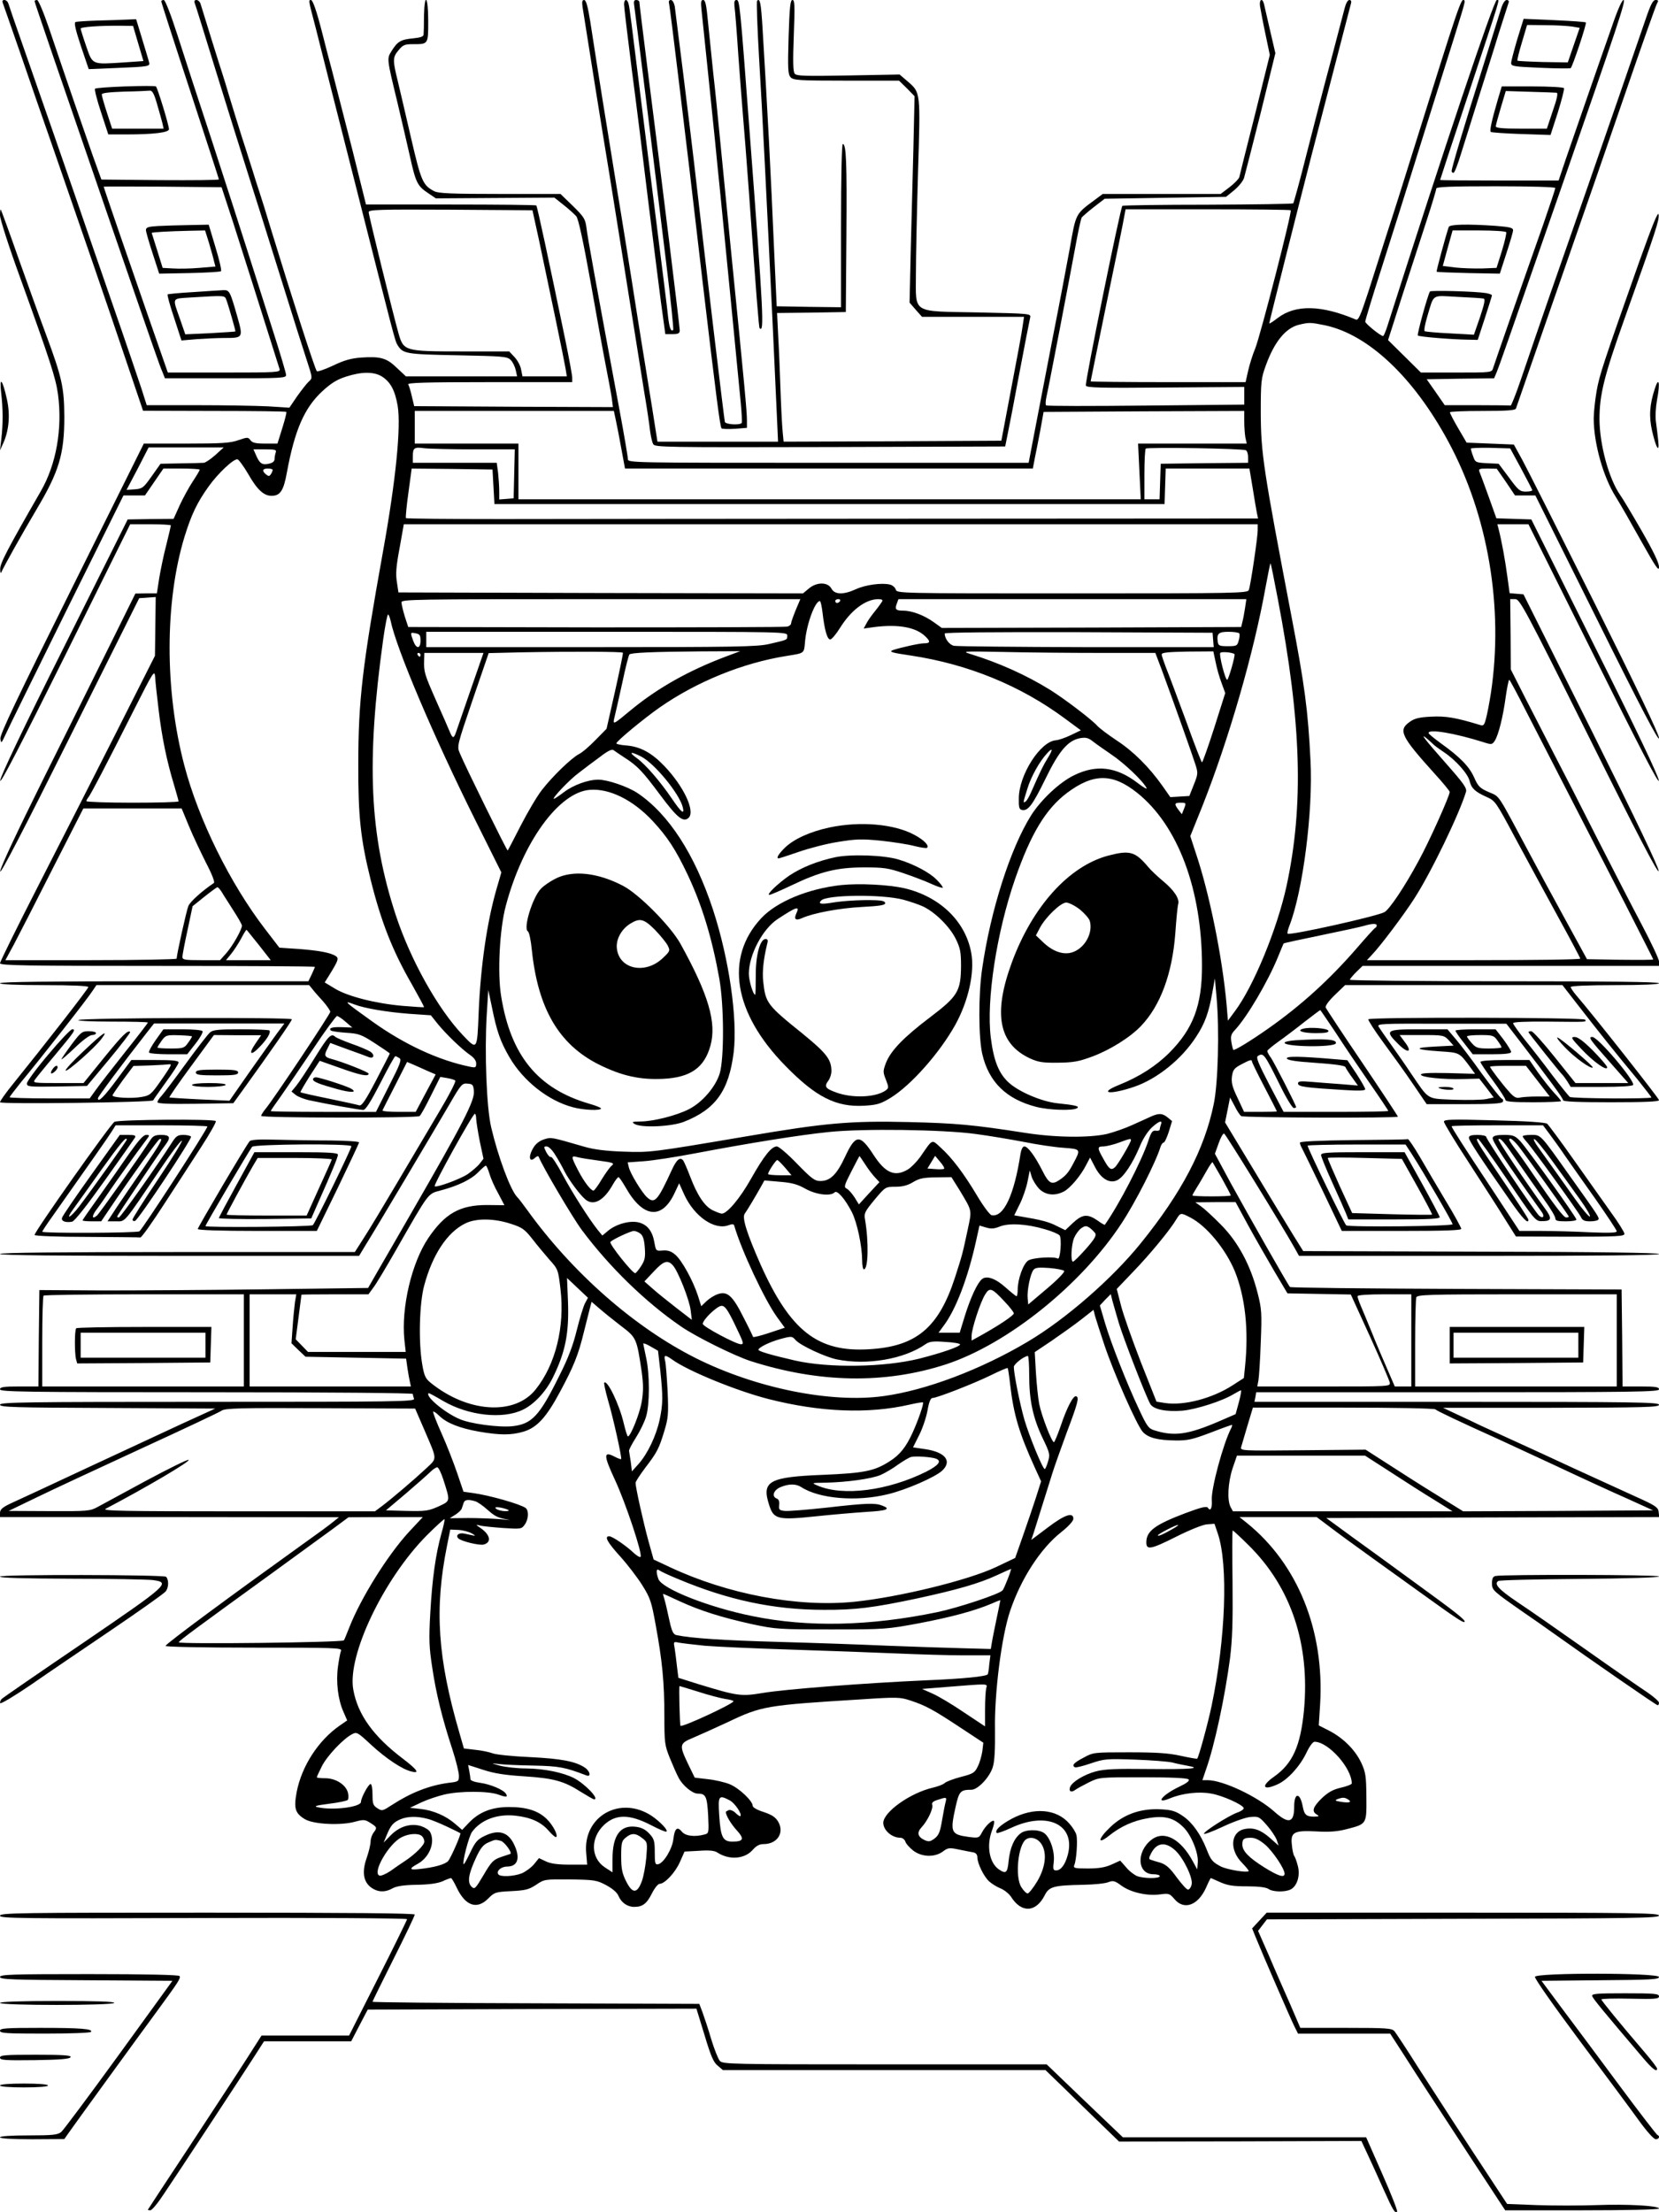<?xml version="1.0" standalone="no"?>
<!DOCTYPE svg PUBLIC "-//W3C//DTD SVG 20010904//EN"
 "http://www.w3.org/TR/2001/REC-SVG-20010904/DTD/svg10.dtd">
<svg version="1.0" xmlns="http://www.w3.org/2000/svg"
 width="864pt" height="1152pt" viewBox="0 0 864 1152"
 preserveAspectRatio="xMidYMid meet">

<g transform="translate(0,1152) scale(0.1,-0.1)"
fill="#000000" stroke="none">
<path d="M15 11503 c4 -10 44 -126 90 -258 45 -132 123 -357 173 -500 152
-438 279 -807 375 -1092 l92 -272 371 -1 c204 0 373 -2 375 -5 3 -2 -7 -40
-21 -85 l-25 -80 -64 0 c-49 0 -67 4 -77 18 -12 16 -15 16 -62 0 -42 -15 -86
-18 -271 -18 l-222 0 -375 -754 c-285 -573 -375 -761 -372 -783 4 -26 5 -25
27 22 12 28 156 319 318 648 l296 597 56 0 56 0 48 70 48 70 95 0 c51 0 94 -3
94 -6 0 -4 -16 -31 -36 -61 -19 -29 -50 -85 -68 -124 l-32 -71 -119 -1 -120
-2 -332 -665 c-216 -431 -332 -676 -332 -695 0 -21 106 185 339 653 l338 682
106 0 c58 0 106 -3 106 -6 0 -3 -11 -49 -24 -102 -14 -53 -30 -132 -37 -174
l-12 -78 -56 0 -56 -1 -122 -247 c-67 -136 -226 -455 -353 -710 -140 -282
-230 -473 -229 -490 0 -18 126 224 362 698 l362 725 43 3 43 3 -2 -153 -2
-153 -207 -410 c-114 -225 -296 -583 -404 -794 -108 -211 -196 -390 -196 -397
0 -12 136 -14 820 -14 451 0 820 -2 820 -5 0 -2 -8 -20 -17 -40 l-17 -35 -803
0 c-529 0 -803 -3 -803 -10 0 -6 83 -10 230 -10 147 0 230 -4 230 -10 0 -9
-218 -289 -402 -517 -32 -40 -58 -77 -58 -83 0 -11 793 -1 798 10 1 4 32 47
67 96 36 49 65 94 65 101 0 10 -30 13 -123 13 l-123 0 -74 -100 c-68 -92 -100
-124 -100 -99 0 8 126 177 251 337 l41 52 340 0 339 0 -39 -52 c-21 -29 -86
-120 -143 -201 l-104 -149 -155 7 c-85 4 -156 9 -158 10 -2 2 49 76 114 164
l118 161 123 -1 123 0 -30 -44 c-38 -55 -24 -66 22 -17 40 41 60 76 51 86 -3
3 -70 6 -149 6 -121 0 -145 -3 -161 -17 -11 -10 -68 -83 -126 -163 -58 -80
-115 -155 -126 -167 -12 -12 -21 -27 -21 -33 0 -7 63 -10 197 -8 l198 3 47 65
c140 194 258 363 258 372 0 11 -1094 8 -1112 -4 -7 -4 71 -8 175 -8 103 0 187
-2 187 -5 0 -3 -54 -73 -121 -157 -66 -83 -134 -171 -151 -195 l-31 -43 -209
0 c-114 0 -208 3 -208 6 0 3 27 38 59 78 103 124 347 435 375 479 l18 27 554
0 554 0 18 -22 c9 -12 34 -40 55 -63 20 -23 37 -48 37 -54 0 -12 -295 -455
-336 -504 -13 -16 -24 -33 -24 -38 0 -11 810 -12 825 -1 6 4 32 51 59 106 l49
98 35 -6 c19 -3 39 -9 43 -13 5 -5 -36 -83 -90 -173 -54 -91 -151 -255 -216
-365 -65 -110 -140 -235 -168 -278 l-49 -77 -924 0 c-609 0 -924 -3 -924 -10
0 -7 318 -10 935 -10 l935 0 35 58 c48 76 353 590 435 730 61 106 67 112 95
109 27 -2 30 -6 33 -39 4 -51 -54 -163 -328 -638 -58 -102 -133 -230 -165
-286 l-58 -101 -531 -7 c-292 -4 -677 -6 -856 -6 l-325 2 -3 -251 -2 -251
-100 0 c-82 0 -100 -3 -100 -15 0 -13 126 -15 1075 -15 646 0 1075 -4 1075 -9
0 -5 3 -16 6 -25 6 -15 -93 -16 -1075 -16 -952 0 -1081 -2 -1081 -15 0 -13 72
-15 561 -17 l560 -3 -173 -79 c-95 -44 -321 -149 -503 -234 -181 -85 -356
-166 -387 -180 -45 -21 -57 -32 -58 -49 l0 -23 883 0 882 -1 -30 -24 c-16 -14
-97 -73 -180 -132 -361 -259 -689 -501 -693 -514 -2 -5 192 -9 458 -9 425 0
462 -1 456 -16 -4 -9 -11 -47 -16 -83 -11 -79 0 -171 28 -234 l20 -46 -39 -27
c-111 -77 -198 -211 -224 -346 -16 -86 -8 -111 44 -142 45 -26 184 -33 258
-13 48 13 54 12 82 -6 35 -22 36 -25 16 -51 -8 -11 -15 -31 -15 -46 0 -14 -9
-52 -20 -84 -29 -81 -16 -136 37 -164 30 -16 63 -15 98 5 21 11 58 17 125 18
63 1 108 7 134 18 21 10 41 17 45 17 3 0 17 -23 30 -51 45 -94 105 -115 164
-55 32 32 38 34 120 38 74 4 91 8 129 33 43 29 44 29 178 28 127 -2 138 -4
187 -30 33 -18 57 -38 64 -56 15 -35 46 -57 82 -57 43 0 65 16 92 70 14 28 32
50 40 50 27 0 82 59 106 114 l24 54 75 4 c54 4 81 1 96 -9 63 -41 144 -34 186
16 17 19 33 28 55 28 71 0 109 59 76 116 -14 24 -32 36 -76 51 -33 10 -57 24
-57 32 0 25 -69 91 -118 112 -26 11 -78 23 -116 27 l-68 8 -34 70 c-48 100
-46 108 24 137 31 13 113 50 182 82 178 85 200 88 700 119 181 12 199 11 250
-6 80 -26 120 -48 258 -139 l123 -81 -5 -44 c-4 -25 -14 -61 -24 -80 -15 -32
-24 -38 -87 -54 -38 -10 -76 -24 -85 -32 -8 -8 -36 -18 -61 -24 -118 -27 -259
-127 -259 -184 1 -39 45 -77 89 -77 11 0 22 -9 26 -20 3 -11 22 -32 41 -47 45
-34 111 -36 154 -5 26 20 34 21 82 11 29 -6 63 -13 76 -15 15 -3 22 -12 22
-27 1 -32 33 -98 61 -124 13 -12 40 -29 60 -37 20 -8 44 -28 54 -43 54 -86
129 -83 175 6 23 47 47 53 200 56 58 1 118 7 133 14 24 9 33 7 68 -19 49 -35
133 -54 200 -45 46 6 50 5 75 -24 50 -60 123 -34 165 59 12 28 23 50 25 50 1
0 23 -10 50 -22 39 -17 68 -21 139 -21 59 0 97 -5 110 -13 23 -17 88 -18 117
-3 34 18 50 73 37 122 -6 23 -14 47 -19 52 -4 6 -10 31 -12 57 -8 67 10 77
127 71 65 -4 108 -1 155 11 109 28 107 25 106 168 -1 111 -4 129 -27 179 -32
67 -93 128 -166 166 l-55 28 7 110 c23 384 -116 729 -380 943 l-40 32 201 0
201 0 64 -48 c35 -27 136 -101 224 -164 88 -63 210 -151 270 -194 165 -119
206 -146 212 -140 8 8 -41 47 -256 203 -108 79 -256 187 -330 240 l-134 98
867 3 867 2 -3 27 c-3 24 -16 33 -123 81 -66 30 -208 95 -315 144 -107 50
-249 115 -315 145 -66 30 -145 66 -175 80 -30 15 -86 41 -125 59 l-70 33 563
0 c493 1 562 3 562 16 0 13 -124 15 -1054 15 l-1053 0 5 25 4 25 1049 0 c926
0 1049 2 1049 15 0 12 -17 15 -95 15 l-95 0 -2 253 -3 252 -860 3 c-473 2
-863 6 -867 10 -10 10 -210 362 -308 540 l-83 154 19 53 c10 30 23 53 29 52 8
-2 304 -483 369 -599 l21 -38 938 0 c615 0 937 3 937 10 0 6 -320 11 -926 12
l-927 3 -50 80 c-27 44 -119 195 -203 335 l-154 255 13 65 13 65 24 -45 c12
-25 28 -48 34 -52 13 -9 816 -11 816 -3 0 3 -83 129 -185 280 -102 150 -187
280 -191 288 -3 9 15 34 48 66 l53 51 566 0 566 0 59 -76 c143 -184 210 -268
332 -415 39 -49 72 -91 72 -94 0 -8 -414 -6 -425 3 -5 4 -46 54 -90 112 -43
58 -107 140 -142 183 -35 44 -63 83 -63 89 0 6 66 9 178 8 210 -2 205 -3 197
10 -7 12 -1121 14 -1129 2 -2 -4 32 -58 77 -119 45 -61 115 -158 155 -217 l72
-106 195 0 c139 0 196 3 201 12 4 6 2 14 -4 16 -7 2 -53 61 -104 130 -50 70
-111 151 -136 180 l-44 52 -149 0 c-173 0 -180 -5 -105 -79 51 -50 73 -40 31
14 l-26 35 115 0 c113 0 116 -1 141 -27 l25 -28 -97 -5 c-116 -6 -105 -16 27
-25 103 -7 99 -4 161 -88 l21 -29 -141 4 c-99 2 -141 0 -141 -8 0 -14 113 -26
222 -23 l82 2 38 -49 37 -49 -37 -8 c-20 -5 -95 -6 -167 -4 -149 7 -129 -6
-230 142 -29 44 -77 112 -104 150 -28 39 -55 78 -61 88 -10 16 8 17 327 16
l338 0 70 -91 c158 -205 225 -297 225 -307 0 -8 80 -11 250 -11 171 0 250 3
250 11 0 9 -346 448 -432 547 -15 18 -28 37 -28 42 0 6 89 10 230 10 147 0
230 4 230 10 0 7 -275 10 -805 10 -443 0 -805 4 -805 8 0 4 15 22 33 40 l33
32 772 0 772 0 0 23 c0 12 -41 99 -90 192 -50 94 -155 298 -235 455 -79 157
-178 350 -220 430 -41 80 -109 212 -151 294 l-76 150 -1 183 -2 183 26 0 c24
0 48 -44 385 -720 249 -501 360 -713 362 -696 2 16 -114 259 -350 733 l-354
708 -36 3 -36 3 -12 87 c-11 84 -30 187 -45 245 l-7 27 81 0 81 0 340 -682
c234 -471 339 -674 339 -653 0 20 -115 262 -332 695 l-332 665 -91 3 -91 3
-40 112 c-22 62 -44 120 -48 130 -6 15 -1 17 41 17 l49 -1 48 -69 47 -70 53 0
53 0 322 -647 c225 -454 322 -639 322 -617 0 20 -113 257 -334 700 -184 368
-354 705 -378 749 l-44 80 -123 5 -123 5 -44 75 c-24 41 -43 78 -43 83 -1 4
76 7 169 7 128 0 172 3 175 13 67 192 160 462 270 777 76 217 209 602 296 855
87 253 163 468 169 478 8 13 7 17 -8 17 -13 0 -25 -22 -49 -92 -33 -97 -255
-739 -316 -913 -155 -443 -230 -658 -336 -970 -26 -77 -51 -139 -54 -137 -4 1
-83 2 -175 2 l-168 0 -47 68 -47 67 175 3 176 2 14 33 c13 32 43 117 330 942
305 878 344 995 330 995 -8 0 -32 -54 -60 -137 -27 -76 -83 -237 -125 -358
-42 -121 -94 -271 -115 -332 l-38 -113 -309 0 c-169 0 -308 1 -308 3 0 2 63
194 141 428 182 550 170 509 154 509 -15 0 -276 -776 -571 -1702 -9 -27 -18
-48 -21 -48 -13 0 -93 65 -93 75 0 7 36 126 81 266 82 257 121 382 164 519 13
41 71 228 130 415 146 463 147 466 141 473 -16 15 -23 -5 -271 -798 -42 -135
-100 -319 -130 -410 -29 -91 -74 -232 -100 -313 -40 -122 -51 -147 -64 -141
-180 76 -314 79 -407 8 -24 -19 -44 -31 -44 -28 0 7 153 614 220 874 102 392
201 775 206 793 3 10 0 17 -9 17 -8 0 -18 -18 -24 -42 -6 -24 -39 -149 -73
-278 -35 -129 -91 -347 -126 -484 -34 -136 -66 -251 -69 -255 -4 -3 -204 -6
-446 -7 -241 0 -441 -3 -444 -6 -10 -10 -196 -922 -190 -936 4 -11 74 -13 415
-10 l410 3 0 -46 0 -46 -512 -5 c-282 -3 -516 -3 -520 1 -4 3 -3 24 2 46 9 36
115 588 159 826 10 52 21 100 24 106 4 5 32 30 63 54 l57 44 316 5 316 5 42
34 c23 19 47 48 52 65 5 17 44 170 87 340 l76 309 -27 116 c-15 64 -29 126
-32 139 -8 35 -26 26 -21 -10 3 -18 15 -83 28 -144 l23 -110 -77 -310 c-43
-170 -80 -317 -82 -327 -3 -9 -26 -33 -51 -52 l-46 -35 -307 0 -307 0 -39 -29
c-104 -77 -100 -69 -133 -256 -17 -93 -55 -294 -85 -445 -29 -151 -70 -364
-91 -472 l-38 -198 -1043 0 c-1025 0 -1044 0 -1044 19 0 11 -20 129 -45 263
-124 667 -165 891 -171 943 -6 45 -13 56 -71 113 l-64 62 -315 0 c-251 0 -320
3 -342 14 -60 31 -69 52 -121 276 -27 118 -59 253 -70 300 -27 109 -26 122 5
159 22 27 32 31 74 31 81 0 80 -2 80 121 0 129 -19 153 -22 27 0 -46 -1 -90
-2 -98 -1 -11 -17 -16 -57 -20 -62 -6 -79 -16 -110 -66 -25 -40 -25 -37 31
-269 21 -88 50 -214 65 -280 30 -136 39 -154 95 -191 l40 -27 308 2 309 2 49
-39 c27 -21 56 -48 65 -58 11 -13 35 -123 74 -339 31 -176 67 -374 80 -440 13
-66 27 -141 31 -168 l6 -47 -518 2 -517 3 -12 50 c-6 28 -15 56 -19 63 -6 9
88 12 423 12 l431 0 0 23 c0 12 -16 99 -35 192 -88 425 -147 700 -152 705 -2
3 -203 5 -446 5 l-441 0 -71 285 c-40 157 -87 339 -104 405 -18 66 -41 156
-52 200 -31 121 -50 175 -60 175 -13 0 -13 -1 25 -145 18 -72 105 -416 194
-765 220 -868 219 -866 233 -888 28 -44 42 -47 311 -52 241 -5 259 -6 278 -25
11 -11 22 -35 26 -53 l7 -32 -290 0 -289 0 -47 44 c-53 52 -86 61 -187 54 -52
-4 -88 -14 -146 -42 -43 -20 -81 -33 -84 -29 -10 10 -130 384 -240 743 -22 74
-49 160 -59 190 -10 30 -26 80 -35 110 -10 30 -34 109 -56 175 -21 66 -50 161
-65 210 -15 50 -30 101 -35 115 -9 26 -103 327 -115 368 -3 12 -13 22 -22 22
-10 0 -13 -6 -9 -16 4 -9 53 -168 110 -353 57 -185 132 -424 166 -531 34 -107
111 -350 170 -540 59 -190 121 -386 138 -437 30 -92 30 -92 10 -110 -11 -10
-38 -45 -61 -77 l-40 -59 -111 7 c-61 3 -228 6 -371 6 l-261 0 -28 88 c-16 48
-84 249 -153 447 -69 198 -151 437 -183 530 -63 183 -166 479 -280 805 -40
113 -74 213 -77 223 -3 9 -12 17 -20 17 -10 0 -13 -5 -8 -17z m8085 -962 c0
-5 -29 -92 -64 -193 -110 -311 -253 -722 -260 -745 -7 -23 -9 -23 -191 -23
l-185 0 -85 84 -86 85 76 238 c43 131 99 306 126 388 27 83 49 156 49 163 0 9
75 12 310 12 185 0 310 -4 310 -9z m-5293 -271 c60 -283 131 -624 138 -667 l7
-43 -116 0 -115 0 -7 35 c-3 20 -19 49 -34 65 l-28 30 -249 0 c-294 0 -301 2
-327 92 -27 95 -156 617 -156 633 0 13 48 15 427 13 l426 -3 34 -155z m3915
155 c8 -8 -158 -653 -185 -720 -14 -33 -30 -86 -37 -117 l-13 -58 -404 0
c-221 0 -403 2 -403 4 0 2 38 188 84 412 47 225 88 426 91 447 l7 37 427 0
c235 0 430 -2 433 -5z m179 -599 c225 -48 461 -270 642 -606 207 -383 288
-862 222 -1306 -8 -53 -20 -114 -26 -136 -9 -35 -13 -39 -32 -33 -125 38 -177
47 -253 43 -63 -3 -87 -9 -112 -27 -61 -43 -47 -74 126 -266 45 -49 82 -94 82
-99 0 -20 -106 -257 -162 -359 -72 -134 -152 -253 -178 -267 -41 -22 -494
-123 -504 -112 -3 2 1 21 9 41 70 178 124 597 110 861 -13 261 -30 391 -100
755 -146 765 -158 843 -159 1055 0 164 2 180 26 246 45 125 104 196 173 213
55 13 61 12 136 -3z m-4913 -266 c45 -28 69 -72 83 -153 18 -110 -9 -385 -76
-757 -108 -601 -129 -777 -129 -1110 -1 -270 12 -390 64 -600 55 -220 113
-369 215 -546 36 -64 65 -117 63 -119 -2 -1 -52 2 -111 7 -139 12 -286 49
-353 90 l-53 32 25 40 c45 73 50 86 33 97 -27 18 -88 29 -190 37 l-104 7 -73
95 c-184 239 -348 572 -422 854 -103 391 -102 853 1 1191 36 116 65 177 125
261 49 69 131 146 151 142 7 -2 32 -36 56 -77 46 -81 81 -113 121 -113 45 0
63 26 80 121 41 222 91 337 185 424 47 43 77 61 124 76 81 26 143 26 185 1z
m1219 -227 c6 -27 19 -94 29 -150 l19 -103 1062 0 1062 0 10 53 c6 28 19 95
29 147 l17 95 523 3 522 2 0 -54 c0 -29 3 -68 6 -85 l7 -31 -283 0 -283 0 7
-145 7 -145 -1620 0 -1621 0 0 145 0 145 -270 0 -270 0 0 85 0 85 518 0 519 0
10 -47z m-2086 -183 c-25 -22 -52 -40 -60 -40 -9 -1 -63 -2 -120 -3 l-105 -2
-46 -65 c-43 -61 -49 -65 -88 -68 l-43 -3 58 110 57 111 196 0 195 0 -44 -40z
m1346 30 l214 0 -3 -127 -3 -128 -37 -3 -38 -3 0 43 c0 24 -3 67 -6 96 l-7 52
-218 0 -219 0 0 33 c0 45 7 50 59 43 24 -3 140 -6 258 -6z m4022 -5 c6 -3 11
-19 11 -35 l0 -30 -227 -2 -228 -3 -3 -92 -3 -93 -39 0 -40 0 0 128 c0 71 3
132 7 136 9 8 508 1 522 -9z m1433 -95 c31 -58 57 -108 58 -112 0 -5 -15 -8
-34 -8 -30 0 -39 7 -87 73 l-54 72 -61 3 c-58 3 -61 4 -72 36 -7 18 -12 36
-12 40 0 3 46 5 102 4 l103 -3 57 -105z m-6486 84 c-3 -9 -6 -24 -6 -34 0 -12
-10 -21 -31 -25 -34 -8 -48 2 -67 48 l-12 27 61 0 c52 0 60 -2 55 -16z m-16
-91 c0 -5 -4 -14 -9 -22 -8 -12 -12 -12 -25 -2 -23 19 -20 31 9 31 14 0 25 -3
25 -7z m1150 -88 l5 -90 1745 0 1745 0 3 93 3 92 218 0 218 0 17 -102 c9 -57
19 -115 22 -130 l6 -28 -1724 -1 c-948 -1 -1945 -1 -2216 -2 -271 0 -495 2
-498 5 -2 3 3 62 13 132 l17 126 211 -2 210 -3 5 -90z m3980 -227 c0 -35 -36
-281 -46 -310 -5 -17 -58 -18 -919 -18 -905 0 -914 0 -920 20 -3 11 -17 23
-31 26 -41 10 -126 -1 -176 -24 -65 -30 -111 -29 -128 3 -19 35 -77 35 -118 0
l-30 -25 -1053 2 -1054 3 -8 54 c-7 42 -4 82 14 177 l22 124 2224 0 2223 0 0
-32z m105 -358 c123 -643 136 -1073 45 -1495 -49 -223 -171 -520 -268 -650
l-37 -50 -3 35 c-17 243 -82 578 -152 800 l-41 126 62 154 c140 354 269 802
330 1142 13 70 24 126 26 124 2 -2 19 -85 38 -186z m-2511 -57 c-13 -32 -24
-63 -24 -69 0 -7 -9 -14 -20 -17 -11 -3 -459 -4 -997 -4 l-977 2 -18 55 c-9
30 -17 63 -17 73 -1 16 55 17 1038 17 l1039 0 -24 -57z m231 47 c-3 -5 -10
-10 -16 -10 -5 0 -9 5 -9 10 0 6 7 10 16 10 8 0 12 -4 9 -10z m219 -2 c-4 -7
-21 -31 -39 -53 -18 -22 -38 -51 -44 -64 l-13 -24 58 8 c122 15 212 -1 261
-47 30 -28 29 -38 -5 -38 -24 0 -122 -22 -161 -35 -24 -9 -8 -14 95 -29 296
-45 568 -156 799 -327 l84 -62 -52 -25 c-29 -14 -64 -26 -79 -27 -80 -7 -190
-178 -192 -300 -1 -50 2 -60 17 -63 31 -6 55 26 122 163 71 146 117 199 180
211 29 5 42 2 63 -14 15 -12 59 -43 97 -69 68 -45 166 -138 186 -176 6 -10
-16 2 -48 27 -109 83 -213 96 -329 39 -75 -36 -172 -127 -224 -209 -108 -172
-211 -494 -255 -799 -20 -134 -19 -361 1 -445 34 -145 125 -234 281 -274 66
-17 189 -21 212 -7 16 10 -7 16 -104 26 -81 9 -200 60 -252 108 -52 48 -78
114 -93 234 -24 194 30 547 127 827 82 235 159 363 270 447 138 103 237 103
366 0 212 -170 337 -503 337 -902 0 -204 -46 -326 -169 -450 -71 -71 -157
-126 -264 -169 -111 -45 -45 -52 81 -9 119 41 247 144 322 261 45 68 66 127
84 230 l13 73 9 -100 c15 -168 8 -446 -15 -555 -48 -234 -167 -461 -379 -723
-148 -184 -392 -397 -590 -514 -244 -145 -530 -253 -750 -283 -274 -38 -665
41 -977 197 -321 161 -644 445 -880 773 -22 30 -45 61 -52 67 -35 37 -99 209
-135 363 -24 101 -35 389 -23 587 l8 128 19 -90 c25 -125 44 -179 91 -260 72
-124 202 -227 331 -261 55 -15 146 -19 146 -6 0 4 -28 15 -63 25 -266 78 -407
250 -457 559 -20 121 -8 350 24 470 88 333 277 593 438 605 102 8 224 -52 327
-162 77 -83 120 -149 181 -277 76 -161 128 -331 166 -543 25 -139 26 -417 2
-496 -22 -70 -91 -150 -160 -185 -64 -33 -187 -64 -252 -64 -44 -1 -48 -2 -31
-13 35 -21 191 -14 256 11 166 65 235 162 260 362 21 176 -24 488 -108 744
-95 288 -231 498 -394 607 -50 33 -155 69 -203 69 -54 0 -130 -28 -179 -65
-25 -19 -49 -35 -52 -35 -14 0 83 102 130 136 27 21 76 58 109 82 40 31 62 42
71 36 6 -5 32 -22 56 -38 69 -44 96 -73 186 -194 90 -121 122 -147 150 -120
34 35 -26 163 -127 269 -66 69 -125 101 -197 107 -29 2 -53 7 -53 11 0 11 144
130 227 188 193 134 432 231 658 267 98 16 92 11 98 79 9 91 52 207 77 207 4
0 10 -28 14 -62 10 -87 24 -138 40 -138 7 0 30 27 50 59 57 92 132 150 199
151 20 0 26 -4 21 -12z m1890 -35 c-4 -26 -10 -59 -14 -73 l-6 -25 -779 -3
-780 -2 -42 30 c-50 36 -113 60 -159 60 -39 0 -45 7 -33 38 l8 22 906 0 906 0
-7 -47z m-4450 -64 c29 -144 224 -604 443 -1043 l134 -269 -25 -86 c-50 -173
-83 -402 -93 -641 -8 -201 -7 -200 -83 -120 -130 137 -272 391 -349 625 -137
418 -154 799 -65 1438 10 70 21 127 25 127 3 0 9 -14 13 -31z m156 -105 c0
-44 -22 -45 -38 -1 -16 44 -16 45 13 39 21 -4 25 -10 25 -38z m1910 26 c0 -23
3 -21 -96 -44 -63 -14 -177 -16 -928 -16 l-856 0 0 40 0 40 940 0 c938 0 940
0 940 -20z m2218 -23 l3 -37 -663 0 c-365 1 -675 4 -689 7 -24 4 -49 37 -49
64 0 6 257 8 698 7 l697 -3 3 -38z m136 35 c3 -5 2 -22 -3 -38 -7 -27 -11 -29
-57 -29 -44 0 -49 3 -52 23 -6 43 4 52 57 52 27 0 52 -4 55 -8z m-3210 -101
c2 -3 -17 -94 -41 -201 l-44 -195 -57 -58 c-31 -32 -70 -66 -87 -74 -41 -22
-138 -116 -193 -187 -25 -32 -74 -115 -110 -185 -35 -69 -66 -128 -68 -130 -3
-4 -220 436 -249 506 -16 37 -15 39 67 280 l83 242 165 4 c271 5 531 4 534 -2z
m536 -20 c-191 -72 -352 -162 -490 -275 -101 -84 -100 -83 -89 -38 5 20 23
100 40 177 16 77 33 143 37 147 9 9 117 14 372 16 l205 1 -75 -28z m1951 19
l286 0 33 -87 c67 -182 162 -450 176 -495 14 -44 13 -50 -9 -105 l-23 -58 -50
-3 -49 -3 -42 60 c-69 97 -150 178 -237 235 -44 29 -90 64 -101 76 -29 33
-170 140 -245 187 -124 77 -266 141 -415 187 -48 15 -40 15 170 11 121 -3 349
-5 506 -5z m600 -48 c6 -32 20 -80 31 -109 l19 -52 -57 -180 c-32 -100 -61
-181 -64 -181 -3 0 -41 98 -84 218 -44 119 -90 243 -103 274 -12 32 -23 63
-23 70 0 10 33 13 135 15 l134 1 12 -56z m98 42 c6 -5 -31 -134 -38 -134 -10
0 -43 129 -36 140 5 8 63 3 74 -6z m-4239 -4 c0 -5 -2 -10 -4 -10 -3 0 -8 5
-11 10 -3 6 -1 10 4 10 6 0 11 -4 11 -10z m263 -177 c-36 -104 -70 -203 -76
-220 -13 -40 -19 -41 -34 -5 -6 15 -38 88 -71 162 -62 141 -65 150 -63 213 l1
37 154 0 154 0 -65 -187z m-1627 -108 c17 -145 43 -269 80 -391 13 -44 24 -83
24 -87 0 -4 -108 -7 -240 -7 -132 0 -240 4 -240 8 0 4 4 12 9 18 10 10 95 172
242 464 98 194 104 203 107 165 1 -22 9 -98 18 -170z m7119 -3 c122 -237 361
-703 522 -1015 78 -154 143 -281 143 -283 0 -3 -78 -3 -172 -2 l-173 3 -123
225 c-68 124 -147 270 -176 325 -173 323 -153 294 -212 320 -48 21 -56 30 -77
77 -25 56 -72 105 -174 178 -34 25 -63 48 -63 53 -1 22 133 0 283 -47 46 -15
48 -14 62 7 19 30 43 124 57 230 7 48 15 87 18 87 3 0 41 -71 85 -158z m-475
-183 c3 -3 25 -19 50 -36 63 -42 126 -114 134 -151 9 -37 28 -55 88 -82 45
-20 48 -24 149 -213 57 -105 156 -289 221 -407 65 -118 118 -218 118 -222 0
-5 -250 -8 -555 -8 l-556 0 26 28 c42 43 167 209 220 292 87 134 236 443 270
557 5 19 -13 44 -102 145 -115 130 -145 169 -97 128 16 -14 31 -28 34 -31z
m-2013 -66 c-23 -37 -38 -67 -85 -174 -11 -26 -25 -50 -31 -53 -14 -9 -14 -9
9 65 19 64 64 144 103 186 30 33 32 21 4 -24z m-2119 8 c72 -37 201 -195 218
-265 10 -41 -8 -27 -56 44 -61 90 -137 178 -182 211 -46 33 -36 38 20 10z
m2829 -271 l-12 -30 -17 22 c-24 32 -22 38 11 38 28 0 29 -1 18 -30z m-5183
-92 c21 -51 62 -137 89 -191 31 -59 47 -101 41 -105 -65 -44 -124 -98 -133
-120 -10 -24 -61 -254 -61 -274 0 -4 -201 -8 -446 -8 l-446 0 45 83 c24 45
115 223 202 395 l159 312 256 0 256 0 38 -92z m172 -345 c9 -16 37 -58 60 -95
24 -37 44 -72 44 -78 0 -21 -49 -107 -81 -143 l-33 -37 -98 0 c-86 0 -98 2
-98 17 0 10 12 73 27 141 l26 123 61 49 c34 27 64 49 68 50 4 0 15 -12 24 -27z
m6014 -172 c0 -5 -3 -11 -8 -13 -4 -1 -48 -50 -98 -108 -140 -161 -288 -296
-459 -416 -91 -64 -176 -116 -182 -111 -2 3 -7 21 -10 41 -5 31 -1 42 20 64
62 67 169 248 222 377 16 39 29 71 30 72 1 2 89 21 196 43 107 22 208 44 224
49 40 12 65 13 65 2z m-5821 -103 l61 -78 -116 0 -117 0 27 33 c14 17 38 54
52 80 14 27 27 47 28 45 2 -1 31 -38 65 -80z m498 -309 c53 -20 166 -39 281
-48 l116 -8 35 -44 c43 -53 124 -131 168 -162 21 -14 33 -30 33 -45 0 -21 -3
-23 -32 -17 -162 33 -341 115 -511 237 -144 103 -153 111 -90 87z m5109 -146
c42 -65 121 -182 175 -260 55 -79 99 -145 99 -148 0 -3 -123 -5 -272 -5 l-273
0 -74 141 c-58 112 -71 143 -60 150 29 18 33 14 119 -160 30 -61 61 -111 68
-111 6 0 12 2 12 5 0 10 -113 230 -131 257 -11 14 -19 30 -19 35 0 4 26 26 57
48 31 22 92 68 136 103 44 34 81 62 83 62 1 0 37 -53 80 -117z m-5156 56 l35
-30 -52 2 c-51 2 -73 -4 -60 -17 3 -4 39 -9 79 -12 67 -4 80 -9 151 -55 42
-27 77 -51 77 -53 0 -2 -32 -64 -71 -139 -55 -105 -75 -135 -88 -131 -9 3 -81
19 -159 35 -79 16 -145 31 -147 33 -2 2 20 39 48 84 l52 80 105 -37 c105 -38
150 -47 150 -30 0 8 -137 62 -195 77 -35 9 -38 19 -20 53 l15 30 92 -34 c51
-18 100 -36 109 -40 27 -10 32 13 7 29 -13 8 -57 27 -98 41 -41 15 -79 31 -84
36 -21 20 -36 5 -106 -108 -40 -65 -84 -131 -98 -148 l-24 -29 21 -17 c12 -10
45 -23 74 -29 82 -18 260 -50 279 -50 12 0 39 43 89 140 39 77 74 140 78 140
3 0 13 -5 21 -10 13 -8 4 -31 -54 -145 l-68 -135 -274 0 c-151 0 -274 2 -274
4 0 3 24 38 53 78 28 40 104 151 167 245 63 95 120 172 125 172 6 0 26 -13 45
-30z m4720 -206 c0 -5 29 -64 65 -133 36 -69 65 -126 65 -127 0 -2 -38 -3 -85
-3 l-86 0 -34 73 c-28 58 -33 80 -29 112 5 34 12 43 48 62 45 24 56 27 56 16z
m-4293 -50 l42 -18 -52 -97 -52 -98 -88 0 c-49 0 -87 3 -85 8 2 4 31 62 66
130 l62 122 33 -14 c17 -8 51 -22 74 -33z m-1338 30 c0 -5 -24 -42 -53 -83
-48 -69 -56 -75 -97 -82 -52 -10 -155 -4 -153 8 1 5 26 41 55 81 l54 72 90 3
c50 2 93 5 98 6 4 1 7 -1 6 -5z m1591 -280 c1 -16 9 -68 19 -118 l19 -89 -21
-27 c-12 -15 -40 -38 -61 -53 -41 -27 -164 -72 -172 -63 -7 7 198 377 209 377
4 0 7 -12 7 -27z m3884 -310 c25 -45 46 -85 46 -88 0 -3 -45 -5 -100 -5 -55 0
-100 2 -100 5 0 3 11 22 24 43 13 20 35 59 50 85 15 27 29 47 31 45 1 -2 23
-40 49 -85z m-3815 25 c7 -24 27 -70 46 -103 l32 -61 -91 1 c-141 0 -219 -44
-306 -173 -86 -128 -141 -361 -124 -529 l7 -63 -255 0 -254 0 -32 33 -32 33
15 115 c8 63 15 115 15 117 0 1 79 2 174 2 l175 0 24 33 c14 17 67 106 119
197 176 308 165 292 233 311 91 24 159 57 196 95 18 19 36 34 39 34 4 0 12
-19 19 -42z m3951 -268 c36 -66 97 -172 135 -237 l70 -118 165 -3 165 -3 100
-219 c55 -121 101 -229 103 -240 3 -20 -2 -20 -343 -20 l-347 0 6 33 c3 17 9
106 12 197 6 150 5 173 -16 255 -36 144 -101 266 -190 356 -41 42 -88 85 -105
97 l-30 21 105 1 105 0 65 -120z m-301 40 c84 -43 184 -164 232 -280 54 -134
73 -306 53 -497 l-6 -59 -59 -38 c-105 -68 -253 -107 -352 -92 l-44 7 -82 207
c-44 114 -91 246 -103 294 l-22 86 85 89 c88 91 194 220 225 273 22 36 23 36
73 10z m-3538 -33 c59 -19 72 -29 110 -77 23 -30 64 -79 89 -108 47 -52 47
-54 59 -155 23 -195 -25 -392 -129 -522 -109 -138 -355 -122 -548 35 -26 21
-33 36 -43 95 -20 117 -15 317 10 410 43 161 120 278 214 324 56 28 150 27
238 -2z m385 -415 c-8 -16 -27 -78 -42 -138 -19 -78 -44 -145 -90 -236 -105
-213 -144 -254 -247 -265 -70 -7 -221 13 -275 38 -77 33 -178 118 -160 134 2
2 36 -17 77 -41 131 -76 309 -96 414 -45 59 28 120 94 156 167 66 134 85 231
79 397 l-5 122 54 -51 55 -52 -16 -30z m-1776 -192 l0 -240 -525 0 -525 0 0
233 c0 129 3 237 7 240 3 4 240 7 525 7 l518 0 0 -240z m266 198 c-3 -24 -9
-81 -12 -128 l-6 -85 36 -35 37 -35 262 -5 262 -5 7 -50 c4 -27 10 -60 13 -72
l5 -23 -420 0 -420 0 0 240 0 240 121 0 122 0 -7 -42z m4291 -108 c23 -77 137
-372 163 -420 15 -29 83 -43 168 -36 74 7 210 51 268 87 17 10 34 19 37 19 3
0 -2 -28 -11 -62 l-17 -62 -90 -39 c-159 -68 -230 -78 -334 -45 -29 9 -38 21
-78 107 -66 140 -147 347 -178 451 l-27 92 28 30 29 29 8 -33 c5 -18 20 -71
34 -118z m1523 -90 l0 -240 -43 0 -43 0 -38 88 c-21 48 -58 134 -81 192 -24
58 -50 122 -59 142 -9 21 -16 42 -16 48 0 6 50 10 140 10 l140 0 0 -240z
m1070 0 l0 -240 -525 0 -525 0 0 224 c0 123 3 231 6 240 5 14 61 16 525 16
l519 0 0 -240z m-5184 74 c79 -60 80 -64 106 -238 9 -67 9 -101 0 -156 -11
-63 -58 -180 -72 -180 -3 0 -13 32 -22 70 -23 97 -85 226 -101 210 -3 -3 6
-43 19 -90 27 -90 74 -303 69 -308 -2 -2 -18 4 -35 13 -58 30 -57 7 3 -122 55
-118 145 -388 133 -400 -3 -4 -19 5 -34 19 -41 39 -113 88 -129 88 -27 0 -11
-30 57 -105 38 -42 90 -110 115 -150 42 -67 48 -86 70 -208 34 -185 45 -297
45 -472 0 -142 2 -154 29 -221 16 -39 36 -85 45 -101 20 -40 72 -83 99 -83 43
0 49 -14 55 -112 4 -93 4 -95 -19 -101 -51 -14 -100 -8 -118 15 -24 29 -37 17
-44 -38 -5 -51 -51 -127 -80 -132 -15 -3 -17 6 -17 62 0 58 -3 70 -27 96 -20
22 -40 33 -70 37 -82 11 -123 -44 -123 -167 l0 -70 -40 26 c-74 49 -76 153 -4
221 61 57 132 57 246 -2 38 -20 73 -35 78 -33 13 5 -32 52 -76 82 -164 108
-359 -2 -341 -194 l5 -60 -90 0 c-63 0 -100 5 -125 17 l-36 17 -26 -32 c-14
-17 -43 -38 -63 -47 -43 -17 -114 -20 -123 -5 -11 17 15 40 46 40 58 0 71 48
33 122 -31 59 -80 72 -151 37 -36 -17 -48 -31 -74 -86 -17 -35 -32 -63 -34
-61 -9 9 27 145 43 168 47 64 131 95 226 85 81 -9 134 -33 174 -79 18 -21 36
-36 39 -32 10 10 -18 63 -50 94 -44 43 -105 62 -196 62 -90 0 -156 -26 -210
-83 l-34 -36 -36 31 c-48 42 -115 71 -181 78 l-55 6 59 28 c32 15 86 33 120
41 78 19 229 19 281 0 41 -15 52 -14 40 4 -12 21 -82 50 -134 57 -30 4 -51 12
-51 19 0 7 -3 26 -6 43 l-6 31 78 -25 c57 -19 116 -28 214 -34 152 -10 206
-24 295 -81 34 -21 65 -39 69 -39 30 0 -46 80 -105 111 -58 29 -154 49 -249
50 -47 0 -107 7 -135 14 -50 14 -50 14 -7 9 23 -3 104 -7 180 -8 133 -3 163
-8 275 -51 27 -11 21 22 -8 41 -49 32 -122 46 -285 54 -91 4 -178 13 -195 20
-16 6 -57 15 -90 18 l-59 7 -23 80 c-114 391 -131 647 -65 975 l17 85 42 -2
c23 -1 54 -9 70 -18 18 -10 21 -14 8 -11 -11 2 -32 7 -47 10 -28 6 -47 -9 -31
-25 15 -15 110 -38 132 -32 42 11 35 50 -15 85 -28 19 -28 20 -4 14 14 -4 68
-9 121 -13 93 -6 96 -5 112 18 20 28 22 72 5 86 -26 20 -191 67 -274 78 l-50
7 -33 97 c-18 53 -54 146 -81 206 -27 60 -47 112 -44 114 2 3 17 -7 32 -22 39
-38 106 -64 206 -82 111 -19 169 -19 233 0 70 21 119 75 190 208 71 132 95
192 123 307 12 47 26 102 31 123 l10 38 42 -36 c23 -20 74 -61 113 -91z m2516
-99 c50 -149 170 -420 200 -452 28 -30 77 -43 169 -44 64 -1 89 5 182 40 59
23 110 41 112 41 3 0 2 -8 -3 -17 -42 -81 -105 -316 -101 -374 3 -41 -7 -62
-20 -41 -6 10 -33 4 -116 -27 -161 -61 -205 -94 -205 -153 0 -41 23 -37 158
31 68 34 135 61 157 63 l40 3 18 -53 c54 -163 40 -546 -33 -895 -18 -87 -67
-267 -75 -275 -2 -2 -41 5 -87 15 -64 14 -126 18 -268 18 -183 0 -186 0 -237
-28 -50 -26 -63 -40 -45 -50 4 -3 41 6 82 20 71 24 83 25 230 20 85 -3 173
-10 195 -15 22 -6 57 -13 79 -17 80 -14 18 -19 -197 -17 -177 2 -234 0 -282
-13 -59 -16 -122 -54 -132 -81 -8 -22 5 -30 25 -16 9 7 42 25 72 40 55 27 55
27 282 27 147 0 231 -4 238 -11 7 -7 -8 -19 -50 -39 -90 -43 -128 -94 -45 -59
63 26 150 36 213 24 59 -10 163 -57 169 -75 2 -6 -13 -17 -34 -24 -46 -17
-173 -98 -173 -110 0 -5 44 11 97 36 55 26 117 48 143 51 45 4 48 2 87 -42 23
-26 46 -61 52 -77 l10 -30 -45 40 c-49 43 -87 56 -134 46 -72 -16 -78 -110
-10 -177 20 -21 35 -39 33 -42 -10 -9 -111 8 -144 24 -44 23 -53 33 -75 90
-31 78 -74 139 -122 172 -39 27 -59 33 -114 36 -104 6 -193 -24 -264 -91 -65
-61 -72 -97 -9 -47 61 49 127 79 204 92 87 15 135 2 185 -48 41 -41 78 -133
74 -183 l-3 -36 -22 41 c-64 119 -151 165 -217 113 -80 -63 -73 -179 11 -179
18 0 33 -4 33 -10 0 -13 -81 -13 -117 0 -15 6 -42 26 -58 46 l-31 35 -44 -20
c-33 -15 -66 -21 -124 -21 -71 0 -77 2 -71 18 11 25 18 127 11 156 -3 14 -20
41 -37 60 -67 77 -185 86 -300 25 -59 -32 -90 -61 -78 -74 3 -3 37 9 74 26
189 89 338 18 296 -140 -14 -52 -36 -81 -61 -81 -15 0 -17 7 -12 45 6 54 -19
128 -51 150 -29 20 -97 19 -123 -3 -33 -26 -54 -75 -61 -142 -6 -64 -14 -70
-52 -44 -49 35 -64 123 -35 201 9 24 14 46 11 50 -9 9 -46 -26 -64 -61 -14
-27 -17 -28 -66 -22 -95 13 -100 23 -70 158 18 80 25 88 82 88 34 0 97 67 112
120 9 30 12 93 11 190 -4 191 34 490 79 622 56 166 157 323 264 408 39 31 65
59 65 71 0 37 -46 21 -134 -46 l-85 -64 14 42 c18 57 72 229 95 303 10 33 44
128 74 210 60 159 67 187 51 193 -15 6 -49 -59 -81 -155 -16 -46 -32 -84 -35
-84 -12 0 -66 142 -77 200 -6 30 -13 103 -17 162 l-6 107 88 59 c48 33 117 82
153 110 l65 51 8 -32 c5 -18 27 -86 49 -152z m-2313 -134 c14 -136 14 -171 -4
-256 -18 -82 -62 -175 -109 -228 l-35 -39 -6 49 c-4 26 -8 52 -9 58 -1 5 15
36 36 69 21 33 45 82 53 110 19 63 19 220 0 306 -8 36 -14 69 -15 73 0 4 17
-2 39 -15 l38 -22 12 -105z m62 59 c83 -60 336 -163 500 -205 270 -69 522 -79
738 -29 35 8 66 13 68 11 5 -6 -24 -91 -54 -157 -34 -75 -67 -117 -122 -151
-77 -49 -130 -60 -342 -69 -284 -11 -323 -33 -284 -155 24 -77 44 -82 245 -61
85 9 203 19 263 23 107 6 129 15 81 33 -36 14 -81 13 -290 -11 -102 -11 -199
-19 -217 -17 -28 3 -32 6 -29 31 2 18 -2 29 -12 33 -29 11 -18 44 19 60 44 18
80 18 108 0 94 -61 289 -77 451 -37 96 23 247 89 283 123 52 49 17 95 -84 111
l-68 10 33 66 c18 36 37 94 43 129 7 41 16 62 25 62 23 0 213 74 303 118 47
23 86 40 89 38 2 -3 8 -42 13 -87 18 -156 47 -253 129 -433 l32 -70 -27 -85
c-15 -47 -46 -137 -68 -200 l-40 -114 -101 -48 c-144 -68 -503 -156 -736 -180
-297 -30 -661 39 -963 181 l-83 39 -26 93 c-26 94 -68 282 -68 306 0 7 23 42
50 78 62 81 72 100 100 193 20 66 22 87 17 205 -4 72 -9 143 -13 159 -8 32 -1
34 37 7z m1859 -82 c0 -131 20 -222 70 -327 38 -78 39 -86 28 -122 -6 -21 -14
-39 -17 -39 -11 1 -80 169 -106 257 -24 84 -55 239 -55 275 0 14 51 55 73 57
4 1 7 -45 7 -101z m-3150 -284 c69 -161 68 -145 8 -202 -61 -57 -176 -155
-229 -195 l-36 -27 -714 0 c-595 0 -710 2 -689 13 213 112 447 250 432 255 -7
2 -106 -47 -220 -108 -114 -62 -227 -123 -251 -136 -42 -23 -51 -24 -255 -23
l-211 1 145 70 c80 39 325 153 544 254 220 101 409 190 420 198 18 13 96 15
515 13 l493 -2 48 -111z m5265 107 c8 -8 130 -66 330 -156 17 -8 145 -67 285
-132 140 -66 314 -146 387 -178 l132 -60 -494 -3 -495 -2 -92 57 c-51 31 -166
103 -254 160 l-162 104 -327 -3 c-322 -3 -326 -3 -321 17 3 11 18 62 33 112
l28 93 470 0 c272 0 475 -4 480 -9z m-2600 -257 c31 -12 13 -35 -52 -68 -199
-99 -434 -129 -565 -72 -33 14 -32 14 37 15 113 2 245 20 293 41 24 11 65 35
90 54 26 18 56 36 67 39 22 6 106 0 130 -9z m2369 -71 c75 -49 177 -114 228
-145 l93 -58 -572 0 -572 0 -12 22 c-19 36 -14 127 10 201 l23 67 334 0 333 0
135 -87z m-4936 -35 c38 -119 39 -113 -25 -143 -52 -23 -66 -25 -165 -23
l-108 3 103 87 c56 48 113 98 127 112 14 14 30 25 37 25 6 1 20 -27 31 -61z
m168 -116 c12 -4 41 -24 64 -45 41 -36 54 -41 110 -51 14 -2 -6 -1 -45 3 -38
3 -113 6 -166 6 l-97 -1 29 18 c16 10 32 25 34 33 3 8 7 22 10 30 5 16 25 18
61 7z m170 -50 c-23 -5 -66 6 -66 17 0 4 19 3 42 -3 23 -6 34 -12 24 -14z
m-516 -109 c-112 -122 -251 -345 -311 -498 -13 -33 -25 -63 -28 -67 -10 -11
-864 -21 -860 -10 4 10 83 68 479 355 129 94 273 199 320 233 l85 63 193 1
194 0 -72 -77z m169 -8 c-30 -108 -48 -235 -58 -413 -8 -140 -6 -181 10 -285
20 -136 53 -269 105 -427 19 -58 34 -120 34 -137 0 -30 -2 -31 -54 -37 -99
-13 -196 -51 -293 -114 -51 -33 -53 -34 -78 -18 -22 14 -25 24 -25 71 0 30 -4
55 -10 55 -11 0 -50 -72 -50 -93 0 -27 -146 -46 -225 -28 -23 5 -11 9 58 18
49 6 93 15 98 20 4 4 5 22 1 38 -11 42 -64 75 -118 75 -24 0 -44 2 -44 5 0 3
12 29 26 57 27 54 111 143 157 167 25 13 28 12 100 -55 77 -71 162 -128 210
-139 45 -12 31 9 -45 67 -152 115 -235 229 -258 359 -33 178 159 578 382 803
49 49 91 87 93 85 2 -3 -5 -36 -16 -74z m3806 22 c-45 -26 -75 -39 -75 -32 0
6 92 54 105 54 6 1 -8 -10 -30 -22z m398 -84 c221 -218 320 -515 288 -860 -18
-185 -59 -277 -156 -345 -71 -50 -58 -75 20 -39 52 24 115 93 149 164 15 32
33 57 42 57 72 0 194 -137 194 -217 0 -5 -25 -15 -56 -22 -42 -10 -66 -23
-100 -55 -47 -46 -54 -69 -26 -85 14 -9 12 -10 -13 -11 -41 0 -52 9 -60 51
-14 77 -45 77 -45 0 0 -84 -29 -91 -102 -26 -89 80 -269 165 -349 165 l-27 0
18 53 c46 129 99 379 126 582 12 99 15 188 13 396 -2 148 -2 269 1 269 3 0 41
-35 83 -77z m-2973 -175 c261 -110 500 -161 760 -161 165 -1 258 11 485 59
208 45 323 78 414 120 41 19 75 34 76 34 5 0 -36 -105 -44 -112 -18 -20 -234
-91 -339 -113 -352 -73 -674 -80 -962 -21 -229 46 -471 142 -491 193 -13 36
-12 58 4 46 6 -5 50 -26 97 -45z m11 -117 c107 -49 218 -84 377 -119 122 -26
139 -27 412 -27 279 0 289 1 456 32 168 32 291 65 380 103 24 11 44 18 44 17
0 -2 -9 -43 -19 -92 -10 -50 -22 -106 -25 -126 l-6 -36 -148 4 c-81 2 -255 8
-387 13 -132 6 -389 15 -572 20 -289 8 -450 19 -529 35 -18 4 -25 18 -39 82
-9 43 -20 90 -25 106 -5 15 -8 27 -6 27 2 0 41 -17 87 -39z m129 -231 c58 -5
258 -14 445 -20 187 -6 435 -15 550 -20 116 -5 274 -10 351 -10 l142 0 -6 -47
c-2 -27 -6 -50 -8 -52 -10 -11 -125 -23 -319 -31 -316 -14 -734 -46 -853 -66
-114 -19 -131 -16 -338 47 l-101 32 -7 56 c-3 31 -9 73 -12 95 -7 38 -7 38 22
32 16 -3 76 -10 134 -16z m1466 -222 c-3 -13 -6 -62 -6 -111 l0 -87 -110 73
c-60 41 -134 85 -164 98 l-54 24 136 11 c216 17 205 18 198 -8z m-1498 -18
c52 -17 114 -33 138 -37 24 -3 44 -9 44 -12 0 -13 -267 -137 -276 -128 -4 4
-9 207 -5 207 2 0 47 -14 99 -30z m162 -565 c26 -13 66 -72 56 -82 -2 -3 -14
5 -25 16 -11 11 -27 18 -36 15 -8 -4 -15 -8 -15 -9 0 -18 26 -62 56 -95 42
-46 37 -60 -22 -60 -49 0 -61 23 -68 133 -7 107 -4 112 54 82z m1125 -8 c-4
-13 -12 -57 -19 -97 -10 -60 -17 -77 -39 -94 -22 -16 -30 -18 -52 -8 -36 17
-41 39 -16 66 31 33 62 97 56 117 -4 11 4 19 27 26 48 16 49 15 43 -10z m2095
13 c23 -14 8 -20 -35 -13 -32 5 -35 8 -20 14 27 10 37 10 55 -1z m-4795 -101
c22 -5 69 -25 105 -42 36 -17 66 -32 67 -33 7 -2 -49 -129 -63 -145 -16 -18
-74 -34 -151 -42 -52 -6 -54 2 -8 27 62 34 93 113 65 166 -6 11 -27 24 -48 31
-54 16 -112 -2 -158 -49 l-36 -37 16 39 c21 51 34 66 71 82 37 16 87 17 140 3z
m-27 -91 c7 -7 12 -19 12 -28 0 -18 -48 -66 -101 -101 -20 -13 -55 -37 -77
-53 -23 -15 -48 -26 -56 -23 -39 15 50 168 116 200 39 20 89 22 106 5z m1147
-10 c27 -21 27 -23 21 -100 -4 -43 -14 -100 -24 -126 -24 -64 -49 -64 -82 3
-20 40 -25 65 -25 128 0 71 3 81 24 98 30 25 52 24 86 -3z m2074 -24 c35 -45
29 -121 -16 -199 -21 -35 -44 -64 -51 -65 -7 0 -22 15 -33 33 -34 53 -17 221
25 249 22 15 55 7 75 -18z m1170 -10 c40 -35 101 -125 101 -151 0 -23 -32 -13
-106 33 -81 51 -114 85 -114 119 0 29 8 35 45 35 22 0 44 -11 74 -36z m-3981
20 c19 -5 61 -62 50 -68 -2 -1 -23 -8 -48 -16 -40 -14 -50 -23 -91 -93 -44
-74 -47 -77 -64 -61 -22 23 -15 66 24 150 23 50 38 68 63 79 39 17 37 16 66 9z
m3514 -51 c43 -41 92 -144 84 -176 -3 -15 -12 -27 -19 -27 -7 0 -33 29 -59 64
-35 49 -55 66 -84 76 -22 6 -45 13 -52 16 -10 3 -9 10 3 33 29 57 76 62 127
14z"/>
<path d="M7545 10338 c-15 -43 -66 -231 -63 -233 2 -2 77 -5 166 -7 l163 -3
34 105 c19 58 35 112 35 121 0 13 -17 17 -92 23 -147 10 -238 8 -243 -6z m299
-27 c3 -4 -7 -48 -22 -97 l-28 -89 -74 -3 c-41 -1 -105 1 -141 5 l-65 8 25 92
26 93 137 0 c75 0 139 -4 142 -9z"/>
<path d="M7447 10002 c-13 -23 -68 -224 -63 -229 6 -7 181 -21 266 -22 l46 -1
37 113 c20 62 37 116 37 119 0 4 -15 9 -32 12 -58 9 -287 15 -291 8z m280 -37
c9 -3 3 -30 -19 -96 l-32 -92 -125 7 c-68 3 -127 9 -131 11 -5 3 1 35 12 73
38 126 20 113 160 106 68 -3 128 -7 135 -9z"/>
<path d="M4320 7211 c-102 -22 -186 -60 -234 -107 -32 -32 -45 -54 -31 -54 3
0 50 15 105 34 54 19 147 43 206 52 93 15 122 16 223 6 64 -7 142 -19 175 -28
32 -8 61 -12 64 -9 12 12 -15 40 -65 67 -104 57 -282 73 -443 39z"/>
<path d="M5770 7064 c-204 -55 -393 -265 -500 -555 -99 -268 -69 -425 95 -501
42 -19 66 -23 145 -22 80 1 108 6 178 32 92 34 198 100 254 159 101 105 163
272 179 483 5 74 12 143 15 152 8 27 -21 72 -78 119 -29 24 -64 57 -78 74 -68
81 -96 89 -210 59z m-146 -280 c25 -21 49 -48 52 -61 16 -60 -23 -134 -83
-159 -47 -20 -104 -3 -157 46 l-41 39 20 38 c29 56 109 133 138 133 13 0 45
-16 71 -36z"/>
<path d="M4350 7056 c-94 -20 -177 -54 -240 -96 -59 -41 -121 -100 -103 -100
6 0 57 22 114 49 152 73 239 94 379 94 102 0 125 -3 205 -30 50 -17 116 -42
148 -57 31 -14 57 -22 57 -18 0 5 -14 23 -32 41 -37 38 -119 81 -198 105 -75
23 -248 29 -330 12z"/>
<path d="M2894 6945 c-28 -14 -62 -37 -77 -53 -44 -46 -93 -206 -68 -222 7 -3
16 -48 21 -99 32 -304 141 -490 348 -594 118 -59 215 -81 335 -75 142 7 215
57 247 173 33 119 -10 266 -156 530 -51 92 -215 258 -299 302 -132 69 -261 83
-351 38z m517 -267 c28 -29 58 -66 66 -81 14 -28 13 -30 -26 -67 -90 -85 -224
-58 -238 48 -7 49 23 104 71 133 49 30 70 24 127 -33z"/>
<path d="M4380 6911 c-172 -19 -334 -86 -415 -172 -192 -205 -145 -494 125
-769 159 -163 264 -216 410 -208 67 4 85 9 138 41 106 65 255 233 337 380 69
125 102 275 83 376 -30 164 -164 293 -350 336 -81 18 -232 26 -328 16z m324
-76 c33 -9 78 -24 100 -34 63 -28 141 -105 173 -169 24 -49 28 -69 28 -142 -1
-132 -17 -158 -162 -268 -136 -103 -204 -173 -229 -237 -16 -43 -16 -48 0 -88
15 -39 15 -43 -1 -55 -51 -37 -174 -42 -258 -11 -58 21 -64 31 -40 63 8 11 15
33 15 48 0 61 -26 94 -151 196 -184 148 -192 159 -204 269 -6 52 1 117 20 196
6 20 4 27 -8 27 -29 0 -52 -86 -51 -192 0 -54 -1 -98 -3 -98 -11 0 -33 74 -33
109 0 98 71 233 150 285 99 65 116 70 98 31 -15 -32 -5 -41 29 -26 57 26 194
52 311 58 92 5 122 9 122 20 0 9 -15 14 -47 15 -77 3 -174 -3 -232 -13 -56 -9
-72 -6 -54 12 30 30 317 33 427 4z"/>
<path d="M5995 5706 c-16 -7 -60 -27 -97 -44 -37 -17 -97 -38 -133 -47 -94
-21 -270 -19 -428 6 -270 42 -358 50 -607 56 -303 7 -435 -5 -840 -74 -501
-85 -504 -85 -645 -80 -88 3 -152 11 -200 25 -177 51 -173 51 -211 39 -23 -7
-44 -23 -55 -42 -30 -48 -23 -84 10 -52 8 7 15 8 17 2 19 -49 177 -317 224
-380 143 -192 332 -376 516 -502 78 -54 280 -154 364 -181 356 -114 698 -120
1016 -17 320 105 705 413 916 736 73 111 177 316 202 397 4 12 11 22 16 22 5
0 17 25 27 56 l17 56 -23 19 c-27 22 -45 23 -86 5z m51 -42 c-3 -9 -6 -20 -6
-25 0 -6 -9 -9 -21 -7 -17 2 -24 -7 -40 -57 -35 -103 -148 -323 -225 -433 -1
-2 -19 8 -39 23 -52 35 -78 32 -127 -13 l-40 -38 -45 22 c-40 21 -83 32 -185
49 l-36 6 28 57 c16 31 34 84 41 117 l12 60 10 -33 c6 -19 24 -47 39 -63 34
-33 81 -38 128 -14 33 17 89 83 117 139 l20 38 25 -48 c32 -63 78 -90 118 -69
33 17 79 87 116 175 15 38 41 78 62 98 38 35 58 41 48 16z m-966 -49 c69 -9
181 -28 250 -41 69 -14 162 -28 208 -31 92 -7 92 -6 51 -83 -23 -44 -38 -62
-69 -83 -42 -29 -57 -22 -91 46 -39 77 -76 127 -94 127 -9 0 -16 -15 -20 -37
-33 -216 -88 -334 -151 -321 -9 2 -43 47 -75 101 -69 116 -132 199 -190 251
-48 44 -40 48 -106 -48 -18 -25 -47 -55 -65 -66 -67 -40 -117 -19 -178 75 -72
111 -94 109 -149 -9 -43 -92 -77 -126 -128 -126 -30 0 -45 11 -122 90 -48 50
-95 90 -105 90 -28 0 -66 -47 -134 -167 -57 -102 -125 -183 -153 -183 -6 0
-27 8 -46 17 -43 20 -82 79 -119 177 -15 39 -31 76 -36 83 -16 20 -35 4 -59
-49 -75 -163 -90 -179 -130 -142 -26 24 -86 122 -94 155 l-6 26 83 6 c46 3
169 22 273 42 274 52 541 95 690 110 177 19 598 13 765 -10z m810 -32 c0 -12
-69 -130 -84 -142 -20 -17 -30 -10 -60 45 -33 58 -32 64 2 64 15 1 50 9 77 19
59 22 65 23 65 14z m-2999 -76 c15 -23 37 -62 49 -87 23 -45 82 -125 110 -147
42 -34 95 -5 142 79 12 21 25 38 29 38 4 0 20 -24 37 -53 90 -160 190 -171
256 -28 l23 49 27 -60 c53 -114 158 -186 231 -158 19 7 27 6 29 -3 37 -128
159 -388 223 -476 l40 -55 -81 -27 c-45 -15 -82 -24 -84 -21 -1 4 -23 50 -50
102 -56 112 -84 138 -133 121 -19 -6 -45 -23 -60 -37 l-27 -26 -17 54 c-26 80
-84 185 -118 214 -22 19 -39 24 -66 22 -35 -3 -35 -2 -43 42 -10 59 -37 93
-81 104 -45 12 -118 -8 -160 -43 l-30 -25 -24 29 c-46 58 -131 191 -183 288
-28 53 -56 95 -60 92 -5 -3 -16 8 -25 25 -14 28 -14 30 2 30 10 0 29 -18 44
-43z m228 -31 c74 -10 82 -13 68 -25 -10 -7 -33 -40 -53 -72 -19 -33 -39 -59
-43 -59 -14 0 -49 45 -80 105 -38 73 -38 79 -3 69 15 -4 65 -12 111 -18z
m1386 -18 c15 -24 38 -54 51 -68 l24 -26 -54 -58 -53 -58 -22 36 c-13 20 -31
41 -41 46 -16 8 -14 16 24 90 22 44 42 80 42 80 1 0 14 -19 29 -42z m412 -24
c-3 -3 -23 -4 -46 -2 l-41 3 20 33 20 33 26 -31 c15 -17 24 -33 21 -36z m-828
5 l33 -39 -61 0 c-33 0 -61 3 -61 6 0 12 41 74 48 73 4 0 22 -18 41 -40z m908
-116 c67 -112 65 -101 43 -205 -27 -126 -27 -128 -66 -249 -85 -263 -202 -361
-447 -375 -268 -17 -411 95 -566 441 -71 161 -97 243 -83 264 12 16 58 93 87
145 l16 29 80 -7 c63 -5 92 -13 133 -36 55 -31 131 -41 153 -19 13 13 54 -34
90 -104 27 -55 52 -172 53 -249 0 -27 4 -48 9 -48 23 0 26 142 6 260 -6 32 -1
41 50 103 56 67 57 67 108 67 37 0 64 7 92 24 33 20 55 24 120 25 l80 1 42
-67z m444 -204 c37 -10 71 -25 77 -32 13 -15 4 -129 -9 -121 -20 12 -131 5
-154 -10 -26 -17 -55 -97 -55 -153 0 -18 -3 -33 -6 -33 -3 0 -28 20 -55 44
-54 49 -101 65 -125 45 -24 -20 -59 -95 -89 -191 l-27 -88 -55 0 -55 0 24 33
c65 84 129 252 172 448 l17 77 34 -10 c26 -8 42 -7 72 5 47 19 140 14 234 -14z
m263 -21 c7 -12 -4 -31 -49 -82 -32 -36 -62 -66 -67 -66 -13 0 -9 88 6 124 8
18 24 41 37 50 19 13 26 14 43 3 11 -8 24 -21 30 -29z m-2369 -2 c13 -10 20
-30 23 -73 4 -51 0 -66 -19 -96 -13 -20 -27 -37 -31 -37 -15 0 -138 154 -129
163 14 14 104 56 122 57 8 0 24 -6 34 -14z m169 -165 c27 -29 87 -181 93 -235
l6 -49 -83 64 c-45 35 -101 80 -123 100 l-41 36 48 51 c52 56 73 63 100 33z
m2038 -29 c5 -5 -31 -43 -89 -92 l-98 -83 -3 32 c-4 40 14 130 31 149 9 11 27
13 81 9 38 -3 73 -10 78 -15z m-309 -161 c26 -27 47 -55 47 -60 0 -11 -72 -59
-162 -110 l-58 -32 0 25 c0 35 45 174 70 214 24 40 35 36 103 -37z m-1408
-114 c49 -102 51 -107 33 -107 -25 0 -198 92 -198 106 0 22 75 94 98 94 17 0
31 -19 67 -93z m319 -86 c26 -28 152 -87 214 -100 156 -32 350 1 462 79 20 14
39 17 103 12 42 -2 77 -8 77 -13 0 -11 -91 -43 -212 -74 -182 -45 -470 -50
-647 -10 -122 28 -191 48 -191 56 0 12 57 40 110 55 62 17 65 17 84 -5z"/>
<path d="M6787 6163 c-38 -10 -2 -23 64 -23 52 0 70 3 67 13 -5 12 -96 20
-131 10z"/>
<path d="M6748 6103 c-32 -2 -58 -8 -58 -13 0 -22 260 -25 267 -3 7 21 -56 25
-209 16z"/>
<path d="M6702 6008 c3 -9 46 -16 153 -23 98 -7 150 -14 152 -22 2 -6 18 -31
35 -54 l30 -42 -83 7 c-46 3 -117 9 -156 12 -61 5 -73 4 -73 -8 0 -17 38 -22
238 -34 78 -5 112 -4 112 4 0 6 -21 42 -46 81 l-47 70 -61 5 c-186 16 -258 17
-254 4z"/>
<path d="M1630 5900 c0 -13 30 -25 128 -52 70 -19 104 -18 72 2 -20 13 -165
60 -185 60 -8 0 -15 -5 -15 -10z"/>
<path d="M397 4603 c-9 -8 -9 -130 -1 -161 l6 -22 347 2 346 3 3 93 3 92 -349
0 c-192 0 -352 -3 -355 -7z m673 -88 l0 -65 -325 0 -325 0 0 65 0 65 325 0
325 0 0 -65z"/>
<path d="M7550 4515 l0 -95 348 2 347 3 3 93 3 92 -351 0 -350 0 0 -95z m670
0 l0 -65 -325 0 -325 0 0 65 0 65 325 0 325 0 0 -65z"/>
<path d="M180 11514 c0 -6 115 -342 393 -1149 244 -708 258 -748 273 -782 l13
-33 315 0 c290 0 316 1 316 17 0 9 -31 114 -69 232 -38 119 -97 304 -131 411
-34 107 -117 364 -184 570 -68 206 -150 457 -182 558 -35 109 -64 182 -71 182
-7 0 -13 -3 -13 -7 0 -5 67 -213 150 -465 82 -251 150 -459 150 -462 0 -4
-138 -5 -306 -4 l-306 3 -45 125 c-44 125 -129 371 -226 658 -30 88 -57 152
-64 152 -7 0 -13 -3 -13 -6z m1033 -1149 c45 -140 155 -487 243 -767 5 -17
-13 -18 -288 -18 l-294 0 -97 278 c-101 290 -237 685 -237 690 0 1 138 1 307
0 l307 -3 59 -180z"/>
<path d="M823 10343 c-51 -3 -63 -7 -63 -21 0 -9 16 -64 35 -122 l34 -105 158
3 c87 2 161 6 164 10 4 4 -9 60 -29 125 l-35 117 -101 -2 c-56 -1 -129 -3
-163 -5z m266 -90 c11 -38 23 -80 26 -95 l7 -26 -84 -7 c-45 -4 -107 -5 -137
-3 l-54 3 -28 90 c-16 50 -29 91 -29 92 0 4 95 9 187 11 l91 2 21 -67z"/>
<path d="M1007 9999 c-71 -4 -131 -10 -134 -12 -3 -3 12 -58 34 -123 l38 -117
80 7 c44 3 109 6 145 6 96 0 97 1 66 111 -38 133 -41 139 -73 138 -16 -1 -86
-5 -156 -10z m172 -41 c10 -26 49 -162 47 -164 0 -1 -59 -5 -131 -9 l-130 -6
-27 78 c-41 117 -46 107 57 114 180 11 175 11 184 -13z"/>
<path d="M3034 11483 c17 -111 102 -643 141 -878 38 -238 105 -654 179 -1120
14 -82 28 -175 31 -205 4 -30 11 -63 17 -73 8 -16 60 -17 921 -15 l912 3 16
80 c9 44 31 157 48 250 40 211 60 314 66 341 5 21 2 21 -271 27 -351 7 -324
-10 -324 201 0 83 5 321 11 528 13 424 14 415 -55 475 l-41 35 -267 -5 c-223
-4 -269 -3 -279 9 -9 11 -10 63 -5 199 6 157 5 185 -7 185 -11 0 -15 -35 -20
-192 -5 -168 -3 -195 10 -210 15 -16 42 -18 291 -18 l274 0 41 -40 40 -41 -6
-269 c-4 -149 -10 -391 -14 -538 l-6 -268 32 -37 33 -37 265 0 266 0 -7 -47
c-3 -27 -30 -172 -59 -323 l-52 -275 -567 -3 -567 -2 -5 52 c-3 29 -8 125 -11
213 -3 88 -8 215 -12 282 l-6 123 179 2 179 3 3 395 c3 392 -1 480 -19 480 -5
0 -9 -167 -9 -425 l0 -425 -167 2 -168 3 -12 260 c-21 481 -34 728 -62 1193
-8 128 -13 153 -28 138 -4 -3 1 -136 10 -294 17 -278 40 -743 72 -1412 8 -179
18 -385 21 -457 l6 -133 -314 0 -314 0 -28 178 c-16 97 -41 256 -57 352 -15
96 -38 236 -49 310 -12 74 -47 297 -80 495 -54 333 -92 567 -136 853 -13 81
-22 112 -32 112 -10 0 -12 -9 -8 -37z"/>
<path d="M3250 11498 c0 -13 18 -165 40 -338 23 -173 61 -479 85 -680 25 -201
55 -440 67 -532 l23 -168 37 0 c31 0 38 4 38 20 0 20 -92 770 -170 1380 -22
174 -40 321 -40 328 0 7 -7 12 -16 12 -13 0 -15 -7 -10 -37 6 -40 96 -762 166
-1336 23 -187 39 -341 36 -345 -12 -11 -20 10 -27 71 -7 65 -10 88 -115 922
-86 690 -84 677 -90 703 -2 12 -9 22 -14 22 -6 0 -10 -10 -10 -22z"/>
<path d="M3485 11498 c3 -13 25 -192 50 -398 48 -396 60 -496 125 -1055 70
-591 90 -749 98 -756 4 -3 35 -4 70 -2 l62 5 0 39 c0 45 -12 176 -81 864 -27
275 -56 568 -64 650 -8 83 -21 213 -30 290 -8 77 -20 195 -27 263 -9 96 -14
122 -26 122 -12 0 -13 -11 -8 -57 8 -74 51 -492 71 -688 8 -82 19 -195 25
-250 10 -97 90 -915 108 -1105 5 -52 7 -98 5 -102 -7 -13 -83 -9 -88 5 -3 9
-96 785 -160 1347 -19 165 -97 791 -101 818 -4 18 -12 32 -20 32 -10 0 -13 -7
-9 -22z"/>
<path d="M3825 11488 c3 -18 12 -132 20 -253 9 -121 20 -267 25 -325 5 -58 19
-231 30 -385 38 -534 52 -710 56 -714 25 -27 20 74 -51 1009 -52 694 -53 700
-70 700 -10 0 -12 -10 -10 -32z"/>
<path d="M7817 11473 c-8 -27 -54 -172 -101 -323 -88 -277 -156 -504 -156
-521 0 -5 4 -9 10 -9 5 0 23 46 40 103 18 56 58 185 90 287 32 102 80 252 105
335 26 82 50 155 52 162 3 7 -2 13 -10 13 -10 0 -21 -18 -30 -47z"/>
<path d="M510 11413 c-58 -2 -110 -5 -117 -8 -8 -3 0 -40 28 -124 l41 -121
146 6 c169 7 175 8 168 31 -2 10 -19 64 -36 121 l-31 102 -47 -2 c-26 -1 -94
-4 -152 -5z m210 -120 l27 -91 -101 -7 c-169 -11 -163 -14 -197 84 -16 46 -29
88 -29 92 0 9 104 16 209 15 l64 -1 27 -92z"/>
<path d="M7902 11316 c-17 -58 -32 -114 -32 -124 0 -17 12 -19 151 -25 84 -4
155 -4 159 -2 9 6 85 233 79 238 -2 3 -76 8 -164 12 l-160 7 -33 -106z m284
66 l41 -7 -31 -90 -31 -90 -129 2 c-71 2 -131 5 -133 7 -3 2 8 45 23 95 l27
91 96 -1 c53 0 115 -4 137 -7z"/>
<path d="M653 11070 c-83 -3 -154 -8 -158 -12 -4 -3 10 -59 31 -122 l38 -116
97 0 c139 0 219 10 219 27 0 21 -60 217 -68 223 -4 3 -75 3 -159 0z m165 -92
c12 -40 24 -85 28 -100 l6 -28 -134 0 -134 0 -27 83 c-15 46 -27 88 -27 95 0
8 37 12 118 15 64 1 124 4 133 5 12 1 22 -17 37 -70z"/>
<path d="M7801 11003 c-32 -110 -44 -163 -37 -170 3 -3 75 -8 159 -11 l152 -5
38 117 c20 65 35 122 32 127 -4 5 -78 9 -165 9 l-159 0 -20 -67z m306 34 c8
-1 2 -32 -20 -94 l-31 -93 -133 0 c-94 0 -133 3 -133 12 0 6 12 50 26 97 l26
87 126 -4 c70 -2 132 -4 139 -5z"/>
<path d="M0 10399 c0 -19 45 -160 101 -314 163 -451 189 -533 201 -618 24
-179 -9 -365 -89 -504 -177 -308 -213 -377 -212 -407 0 -17 3 -24 6 -16 9 23
109 202 182 325 119 200 146 290 146 485 -1 154 -12 203 -96 430 -28 74 -91
250 -141 390 -49 140 -92 257 -94 259 -2 2 -4 -11 -4 -30z"/>
<path d="M8536 10154 c-188 -532 -206 -586 -221 -671 -8 -47 -15 -111 -15
-142 0 -128 49 -304 114 -407 25 -40 85 -145 135 -235 74 -132 91 -157 91
-132 0 22 -29 82 -91 190 -50 87 -100 170 -111 185 -59 84 -107 261 -108 394
0 128 23 223 131 526 168 471 180 510 177 540 -2 22 -31 -50 -102 -248z"/>
<path d="M6 9475 c10 -86 10 -162 1 -240 l-7 -60 16 35 c31 67 38 150 20 231
-23 104 -40 123 -30 34z"/>
<path d="M8618 9495 c-27 -82 -31 -144 -14 -219 21 -91 39 -119 32 -51 -3 28
-8 72 -12 99 -4 27 -1 76 6 115 17 89 9 123 -12 56z"/>
<path d="M251 6028 c-61 -72 -111 -140 -111 -150 0 -17 10 -18 157 -16 l156 3
115 138 c63 76 112 140 110 143 -12 12 -40 -16 -138 -136 l-105 -130 -133 0
c-127 0 -132 1 -120 18 7 10 53 67 103 126 104 125 112 136 91 136 -8 0 -64
-59 -125 -132z"/>
<path d="M811 6104 c-22 -31 -38 -61 -35 -65 3 -5 49 -9 102 -9 l97 0 43 55
c24 30 40 60 37 65 -3 6 -50 10 -105 10 l-99 0 -40 -56z m189 19 c0 -3 -9 -18
-21 -34 -19 -27 -25 -29 -90 -29 -38 0 -69 2 -69 5 0 3 10 19 22 36 21 28 25
30 90 28 37 -1 68 -4 68 -6z"/>
<path d="M7580 6153 c0 -5 20 -34 45 -65 l45 -58 100 0 c69 0 100 4 100 12 0
6 -18 35 -40 65 l-41 53 -104 0 c-58 0 -105 -3 -105 -7z m219 -52 c12 -16 21
-32 21 -35 0 -3 -29 -6 -65 -6 -59 0 -68 3 -90 28 -13 15 -25 30 -25 35 0 4
31 7 69 7 65 0 71 -2 90 -29z"/>
<path d="M372 6080 c-28 -38 -52 -73 -52 -76 0 -4 31 23 69 59 40 39 78 67 90
67 12 0 21 5 21 10 0 6 -17 10 -38 10 -35 0 -41 -5 -90 -70z"/>
<path d="M7960 6145 c0 -4 168 -215 180 -225 3 -3 13 -17 23 -32 l17 -28 160
0 c100 0 161 4 165 10 12 20 -183 250 -212 250 -23 0 -15 -11 90 -130 l97
-110 -137 0 -138 0 -108 135 c-59 74 -114 135 -122 135 -8 0 -15 -2 -15 -5z"/>
<path d="M435 6046 c-55 -51 -97 -97 -93 -101 8 -8 154 121 187 166 39 52 7
31 -94 -65z"/>
<path d="M8150 6066 c50 -53 135 -114 145 -105 5 6 -163 149 -183 156 -9 3 8
-20 38 -51z"/>
<path d="M8236 6057 c62 -66 134 -117 134 -95 0 7 -33 45 -72 85 -51 51 -80
73 -97 73 -22 0 -19 -6 35 -63z"/>
<path d="M7710 5990 c0 -5 29 -49 65 -97 36 -49 65 -94 65 -100 0 -10 36 -13
145 -13 80 0 145 3 145 6 0 3 -16 22 -35 42 -19 20 -56 67 -83 104 l-47 68
-127 0 c-78 0 -128 -4 -128 -10z m299 -100 l62 -80 -68 0 c-37 0 -78 -3 -89
-6 -16 -4 -30 3 -52 28 -36 39 -102 126 -102 133 0 3 42 5 93 5 l94 0 62 -80z"/>
<path d="M272 5950 c-7 -11 -9 -20 -4 -20 10 0 32 22 32 32 0 15 -15 8 -28
-12z"/>
<path d="M1020 5935 c0 -12 19 -15 110 -15 91 0 110 3 110 15 0 12 -19 15
-110 15 -91 0 -110 -3 -110 -15z"/>
<path d="M1000 5870 c0 -6 35 -10 84 -10 47 0 88 5 91 10 4 6 -27 10 -84 10
-54 0 -91 -4 -91 -10z"/>
<path d="M7491 5856 c12 -10 79 -16 79 -6 0 5 -19 10 -42 10 -23 0 -39 -2 -37
-4z"/>
<path d="M596 5678 c-21 -12 -416 -571 -416 -589 0 -5 115 -10 270 -10 149 -1
275 -2 281 -3 6 -1 62 78 124 174 63 96 150 231 194 299 44 68 78 128 75 133
-7 12 -507 8 -528 -4z m484 -24 c0 -15 -337 -534 -354 -546 -13 -9 -506 -11
-506 -2 0 3 23 38 51 77 187 265 293 416 311 445 l20 32 239 0 c131 0 239 -3
239 -6z"/>
<path d="M476 5403 c-82 -115 -151 -215 -153 -225 -5 -17 18 -26 52 -20 13 2
75 81 170 214 83 116 154 217 158 224 6 11 -2 14 -36 14 l-43 0 -148 -207z
m184 182 c0 -6 -181 -260 -248 -348 -46 -60 -74 -73 -31 -14 13 18 78 108 143
200 105 146 136 183 136 162z"/>
<path d="M673 5513 c-37 -54 -107 -153 -155 -221 -48 -67 -88 -124 -88 -127 0
-3 22 -5 48 -5 l49 0 56 83 c106 157 239 342 248 345 22 8 3 -25 -83 -150 -51
-73 -114 -166 -141 -206 l-47 -72 44 0 c51 0 35 -18 236 279 52 77 100 141
107 141 6 0 -49 -90 -123 -200 -74 -110 -134 -205 -134 -211 0 -6 6 -9 13 -7
18 6 298 428 292 439 -4 5 -22 9 -40 9 -30 0 -38 -6 -61 -42 -68 -107 -266
-388 -275 -388 -5 0 -9 2 -9 5 0 5 222 335 252 374 29 38 23 51 -22 51 -32 0
-43 -5 -57 -27 -46 -73 -265 -382 -278 -393 -29 -24 -28 -1 2 37 16 21 45 63
65 93 36 53 139 197 186 259 23 30 23 31 3 31 -14 0 -40 -29 -88 -97z"/>
<path d="M7520 5679 c0 -8 58 -104 130 -214 71 -110 156 -241 187 -292 l58
-92 283 -1 c244 0 282 2 282 15 0 8 -33 61 -74 117 -40 57 -128 180 -194 274
-66 94 -127 175 -134 182 -9 7 -105 14 -276 18 -222 6 -262 5 -262 -7z m551
-66 c20 -27 55 -75 77 -108 23 -33 93 -133 157 -223 63 -90 115 -168 115 -174
0 -8 -42 -9 -142 -5 -79 4 -193 7 -254 7 l-111 0 -140 213 c-154 232 -213 325
-213 332 0 3 107 5 238 5 l238 0 35 -47z"/>
<path d="M7650 5595 c0 -14 54 -97 216 -329 63 -91 94 -123 94 -98 0 6 -59 96
-131 202 -133 196 -148 220 -132 220 5 0 74 -97 154 -215 134 -199 146 -214
174 -214 58 -1 61 12 18 70 -94 129 -244 351 -239 356 10 10 27 -10 102 -120
43 -62 104 -149 136 -194 32 -44 58 -88 58 -97 0 -13 11 -16 55 -16 30 0 55 4
55 9 0 12 -256 369 -293 409 -27 28 -37 32 -84 32 -36 0 -55 -4 -59 -14 -6
-15 63 -119 255 -387 17 -23 7 -37 -13 -20 -20 17 -276 398 -276 411 0 5 -20
10 -45 10 -33 0 -45 -4 -45 -15z m257 -42 c40 -51 263 -362 263 -368 0 -3 -6
-5 -13 -5 -14 0 -60 61 -176 230 -35 52 -77 111 -93 131 -15 20 -28 40 -28 43
0 16 19 3 47 -31z"/>
<path d="M7930 5603 c0 -4 9 -16 19 -27 30 -32 272 -368 284 -393 8 -18 19
-23 48 -23 21 0 40 4 43 9 6 10 2 16 -144 221 -161 227 -154 220 -206 220 -24
0 -44 -3 -44 -7z m155 -130 c44 -61 108 -149 142 -197 34 -47 58 -88 53 -91
-4 -3 -38 36 -74 87 -87 123 -151 212 -194 272 -20 27 -29 47 -21 44 8 -2 50
-54 94 -115z"/>
<path d="M1300 5577 c-19 -22 -270 -448 -270 -457 0 -6 118 -10 310 -10 l310
0 110 226 c60 125 110 231 110 235 0 5 -66 9 -147 10 -82 0 -208 2 -281 4 -94
3 -135 0 -142 -8z m530 -26 c0 -14 -191 -405 -201 -411 -13 -9 -559 -13 -559
-5 0 8 225 389 243 413 11 14 517 18 517 3z"/>
<path d="M1233 5352 c-51 -93 -93 -171 -93 -175 0 -4 108 -6 241 -5 l240 3 35
80 c74 166 104 240 104 252 0 10 -47 13 -217 13 l-218 0 -92 -168z m495 130
c-1 -5 -32 -73 -67 -150 l-64 -142 -208 0 c-115 0 -209 2 -209 5 0 5 98 186
137 253 l25 42 195 0 c107 0 193 -4 191 -8z"/>
<path d="M7048 5583 c-177 -2 -278 -7 -278 -13 0 -6 4 -18 10 -28 5 -9 54
-110 109 -224 l99 -208 311 0 c224 0 311 3 311 11 0 6 -35 71 -79 143 -43 72
-104 175 -135 229 -31 53 -60 96 -64 95 -4 -2 -132 -4 -284 -5z m306 -75 c60
-93 211 -353 211 -363 0 -11 -537 -16 -554 -6 -9 6 -201 401 -201 415 0 3 115
6 255 6 l255 0 34 -52z"/>
<path d="M6880 5505 c0 -7 26 -72 58 -142 32 -70 64 -143 71 -160 l13 -33 240
0 c187 0 239 3 236 13 -2 6 -43 85 -93 175 l-90 162 -217 0 c-184 0 -218 -2
-218 -15z m501 -163 c44 -79 79 -145 77 -147 -2 -2 -96 -1 -210 2 l-206 6 -65
141 c-35 78 -63 143 -62 146 2 3 89 3 195 0 l191 -5 80 -143z"/>
<path d="M0 3310 c0 -7 122 -10 373 -11 204 0 395 -4 422 -7 95 -13 85 -22
-362 -327 -227 -154 -417 -285 -424 -292 -6 -6 -10 -16 -8 -22 2 -6 74 37 159
95 85 59 274 187 420 286 146 99 273 189 282 200 17 19 18 61 3 77 -12 11
-865 13 -865 1z"/>
<path d="M7788 3313 c-13 -3 -18 -14 -18 -38 0 -36 5 -40 170 -155 47 -32 114
-79 150 -105 199 -142 536 -375 543 -375 4 0 7 6 7 13 0 7 -28 32 -62 55 -35
23 -178 122 -318 221 -140 99 -301 211 -357 248 -98 66 -124 95 -100 110 7 5
198 9 425 11 248 2 412 7 412 13 0 9 -817 11 -852 2z"/>
<path d="M0 1544 c0 -14 99 -15 1060 -12 583 2 1060 -1 1060 -6 0 -4 -68 -143
-151 -307 l-151 -299 -228 0 -228 0 -83 -130 c-46 -72 -180 -276 -296 -453
-117 -177 -213 -323 -213 -324 0 -2 6 -3 13 -3 8 0 39 37 69 83 72 106 409
619 473 719 l50 78 227 0 227 0 43 83 43 82 856 3 856 2 42 -137 c33 -110 47
-143 69 -160 l27 -23 840 0 840 0 95 -92 c52 -51 138 -135 191 -186 l97 -94
631 1 631 2 34 -73 c19 -40 55 -120 81 -178 49 -109 60 -128 71 -117 4 3 -31
92 -77 196 l-84 191 -634 0 -633 0 -199 190 -198 190 -843 0 c-805 0 -844 1
-859 18 -9 10 -29 61 -45 113 -15 52 -36 114 -45 139 l-17 45 -851 3 c-468 1
-851 5 -851 8 0 3 50 104 110 224 61 121 110 224 110 230 0 7 -338 10 -1080
10 -978 0 -1080 -1 -1080 -16z"/>
<path d="M6559 1519 l-38 -41 19 -47 c33 -82 181 -423 201 -463 l19 -38 240 0
240 0 66 -102 c36 -57 92 -143 123 -191 31 -48 136 -209 233 -357 l177 -270
401 0 c234 0 400 4 400 9 0 15 -165 24 -327 18 -84 -3 -223 -3 -309 0 l-155 6
-73 111 c-151 229 -285 436 -391 601 -59 94 -115 178 -123 188 -14 15 -39 17
-252 17 l-238 0 -55 128 c-31 70 -81 183 -110 252 l-55 125 23 30 23 30 1021
3 c898 2 1021 4 1021 17 0 13 -122 15 -1022 15 l-1021 0 -38 -41z"/>
<path d="M0 1225 c0 -13 59 -15 449 -17 l449 -3 -279 -385 c-154 -212 -289
-393 -300 -402 -18 -15 -43 -18 -170 -18 -93 0 -149 -4 -149 -10 0 -6 62 -10
168 -10 l167 1 26 37 c30 43 345 477 459 632 112 153 122 169 115 180 -4 6
-170 10 -471 10 -404 0 -464 -2 -464 -15z"/>
<path d="M7994 1226 c-3 -8 93 -145 233 -333 131 -175 270 -362 308 -415 42
-58 77 -97 88 -98 17 0 24 16 9 22 -5 2 -96 120 -202 263 -106 143 -240 323
-298 400 l-104 140 306 3 c263 2 306 4 306 17 0 22 -638 23 -646 1z"/>
<path d="M8292 1126 c3 -13 61 -83 261 -318 53 -63 77 -81 77 -60 0 5 -28 42
-63 83 -138 161 -227 271 -227 277 0 4 67 6 150 4 130 -3 150 -1 150 12 0 14
-24 16 -176 16 -146 0 -175 -2 -172 -14z"/>
<path d="M0 1090 c0 -14 587 -14 595 0 4 7 -97 10 -294 10 -194 0 -301 -4
-301 -10z"/>
<path d="M0 945 c0 -13 33 -15 234 -15 129 0 237 4 240 9 10 16 -54 21 -265
21 -179 0 -209 -2 -209 -15z"/>
<path d="M0 805 c0 -13 24 -15 182 -13 134 2 182 6 186 16 3 9 -38 12 -182 12
-160 0 -186 -2 -186 -15z"/>
<path d="M0 660 c0 -6 48 -10 125 -10 77 0 125 4 125 10 0 6 -48 10 -125 10
-77 0 -125 -4 -125 -10z"/>
</g>
</svg>
